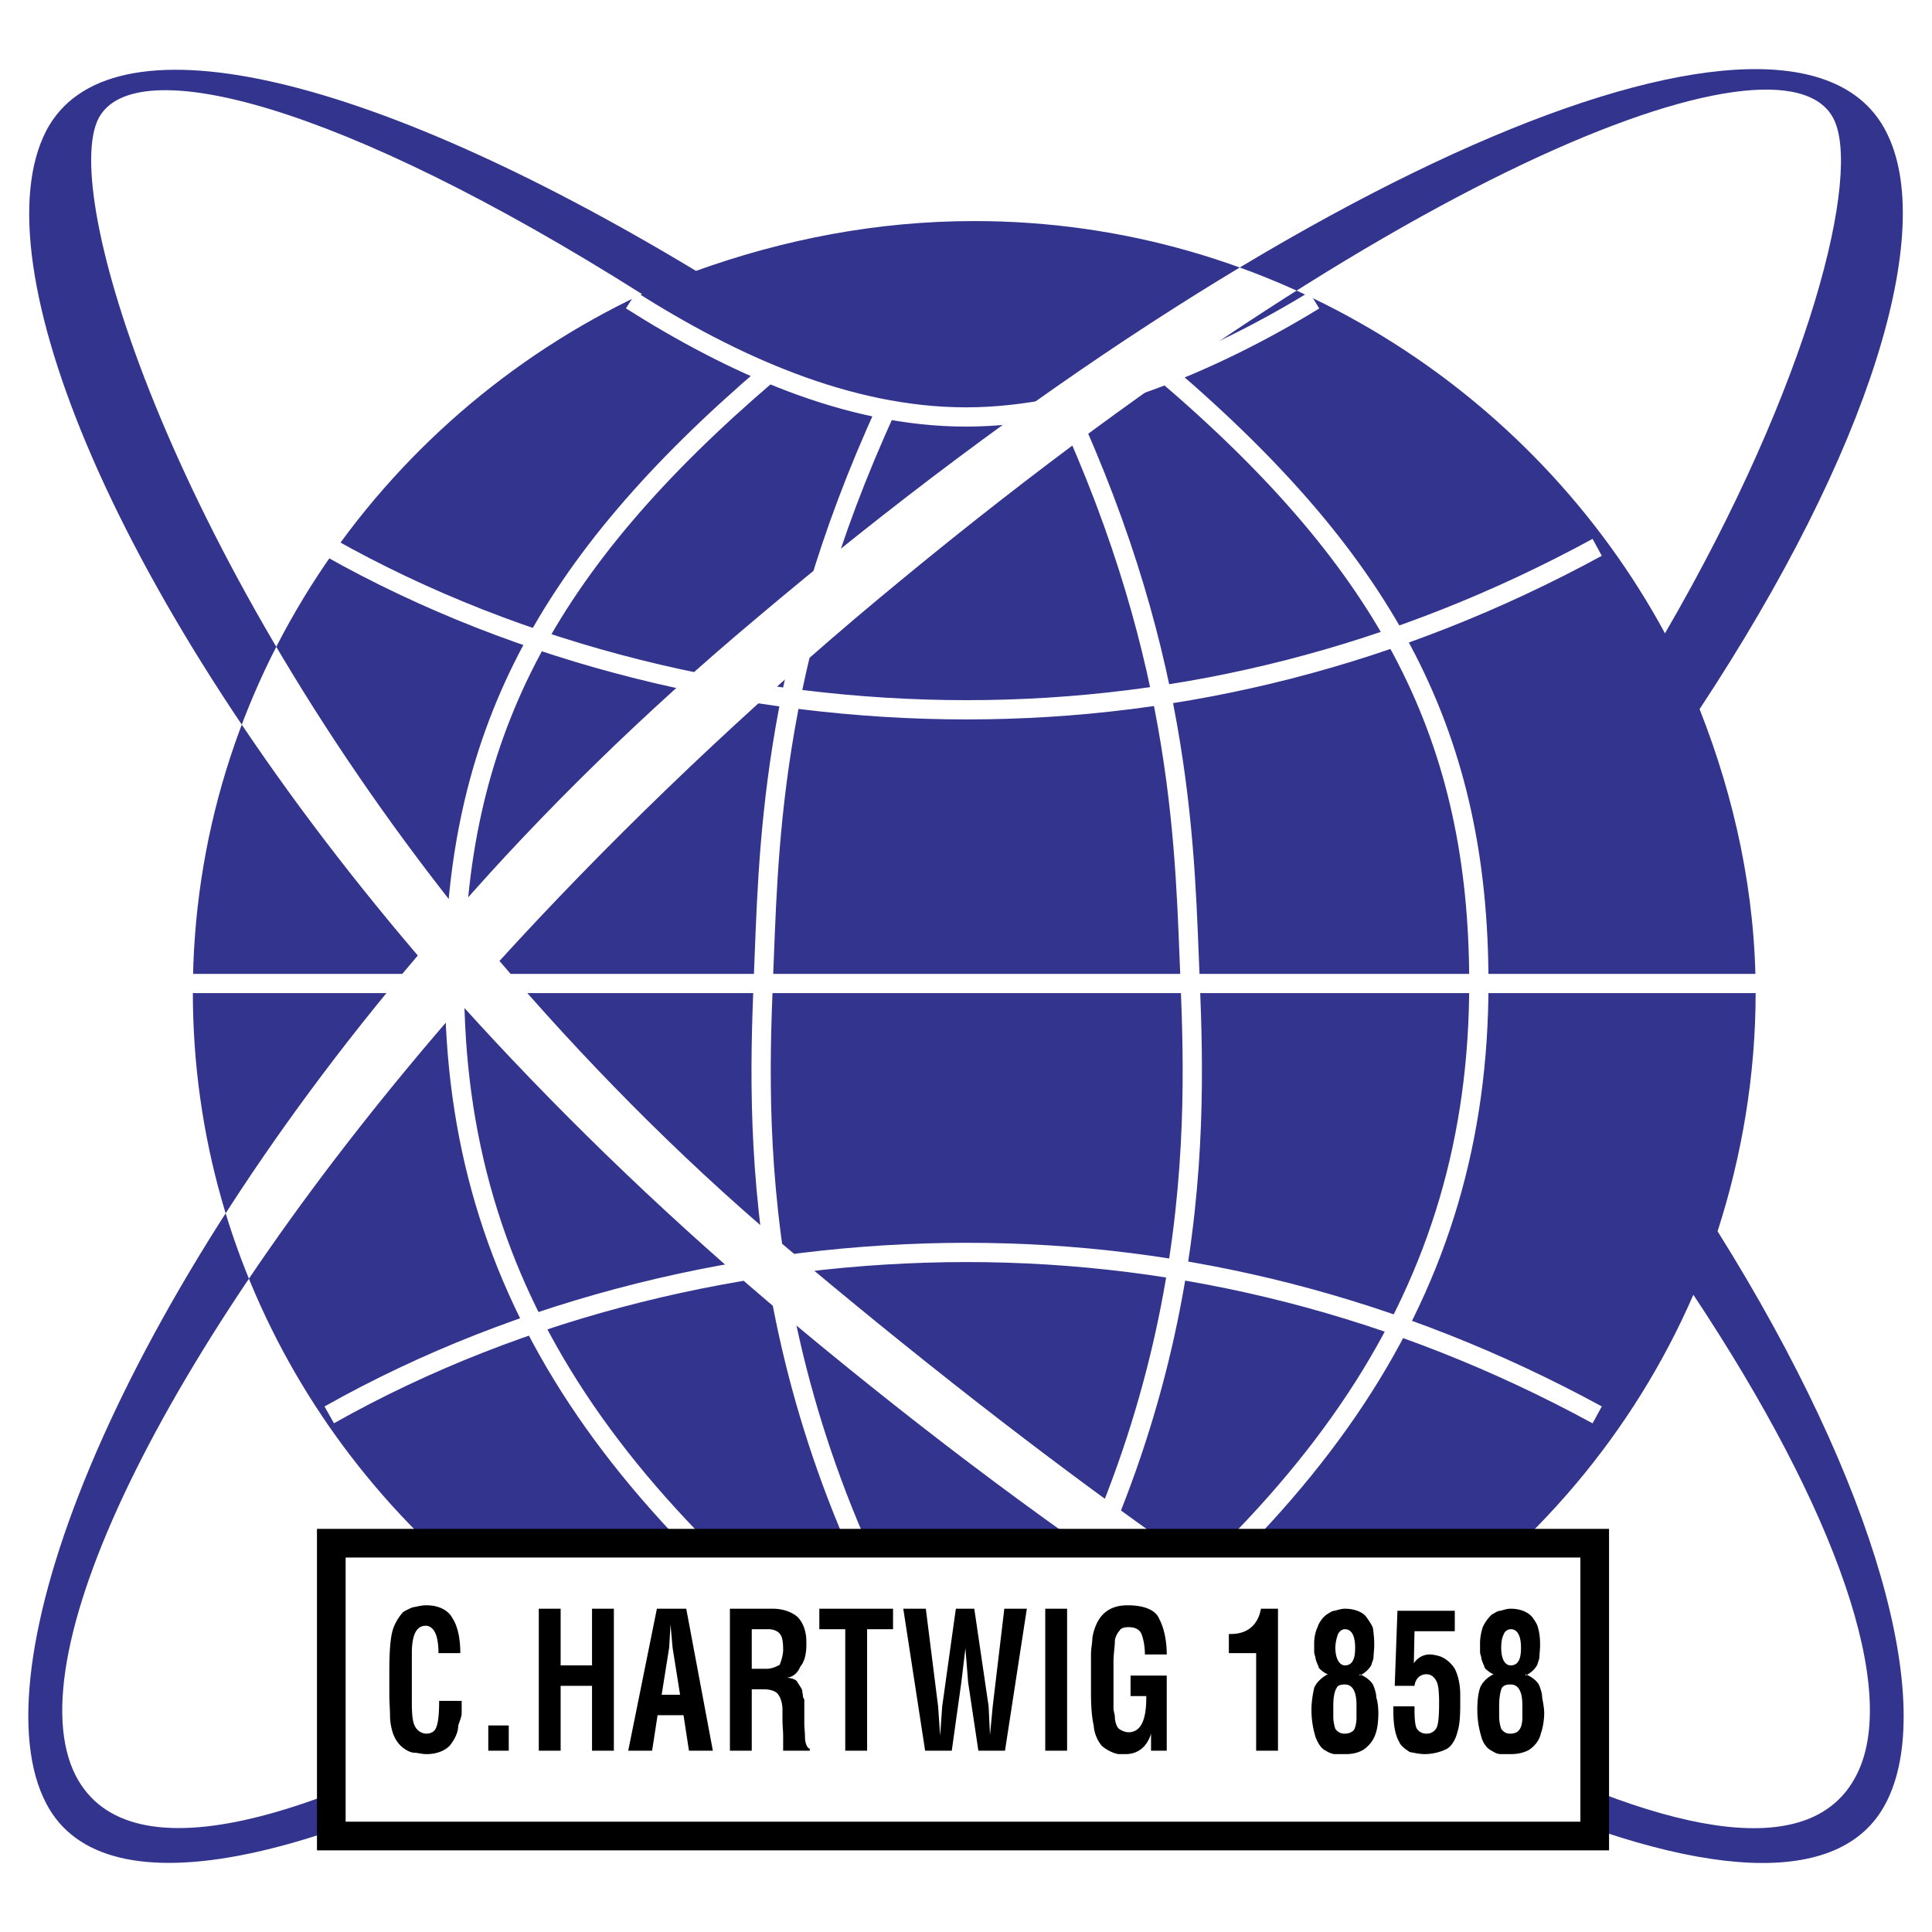 <svg xmlns="http://www.w3.org/2000/svg" width="2500" height="2500" viewBox="0 0 192.756 192.756"><path fill-rule="evenodd" clip-rule="evenodd" fill="#fff" d="M0 0h192.756v192.756H0V0z"/><path d="M171.363 122.844c2.417-7.49 3.798-15.527 3.798-23.834 0-9.807-2.071-19.341-5.593-28.262 16.986-25.741 23.754-47.806 18.575-57.68-8.978-17.297-58.281 2.656-112.763 48.691-11.117 9.33-21.269 19.272-29.762 29.011C16.824 54.472 5.983 19.128 9.85 11.773c3.591-6.673 24.031-1.498 54.207 17.57C37.678 41.737 19.241 68.364 19.241 99.01c0 28.465 15.813 53.389 39.291 66.805-26.309 16.207-45.644 21.588-50.961 11.373-6.215-12.055 9.253-43.516 38.462-76.953 8.908 9.875 19.266 20.021 30.659 29.691 54.482 46.035 102.474 67.215 111.451 49.986 5.11-9.672-.829-31.6-16.78-57.068zm-2.417 6.334c-11.945 27.512-39.774 46.783-71.745 46.783-12.153 0-23.754-2.859-34.043-7.764-30.176 17.844-52.756 22.951-58.556 11.715-6.836-13.076 6.146-48.215 37.081-84.581C11.3 59.715-2.096 26.075 4.602 13.067c6.146-11.849 31.626-6.061 64.84 13.96 8.701-3.133 18.023-4.972 27.759-4.972 29.831 0 55.794 16.889 68.914 41.132 14.57-25.061 19.681-46.035 16.78-51.415-5.18-9.738-44.746 5.312-97.641 49.985C72.273 72.791 60.12 84.572 49.832 95.876c8.079 9.465 17.608 19.272 28.173 28.194 52.894 44.672 98.469 69.869 107.169 53.117 4.419-8.376-1.934-26.49-16.228-48.009z" fill-rule="evenodd" clip-rule="evenodd" fill="#33348e"/><path d="M62.965 29.956c10.012 6.333 21.544 11.645 33.421 11.645s24.721-5.516 34.733-11.645m-98.27 111.206c19.196-10.828 41.846-16.207 63.597-16.207 21.752 0 43.02 5.379 62.906 16.207M19.108 98.123h156.61M32.849 54.608c19.196 10.828 41.846 16.208 63.597 16.208 21.752 0 43.02-5.38 62.906-16.208m-43.019-17.297c22.442 19.204 31.212 36.433 31.212 60.812 0 30.645-15.675 53.867-51.099 77.906M76.766 37.175c-22.58 19.272-31.418 36.501-31.418 60.948 0 30.645 15.675 53.867 51.099 77.906m9.805-135.586c12.015 26.014 11.946 45.014 12.498 57.68.621 15.596 1.312 44.811-21.683 77.906M88.436 40.784c-11.877 25.81-11.739 44.742-12.292 57.339-.621 15.596-1.312 44.811 21.683 77.906" fill="none" stroke="#fff" stroke-width="1.922" stroke-miterlimit="2.613"/><path fill-rule="evenodd" clip-rule="evenodd" fill="#fff" stroke="#000" stroke-width="2.86" stroke-miterlimit="2.613" d="M33.054 153.965h126.051v29.215H33.054v-29.215z"/><path d="M43.745 164.93c0-1.566-.341-2.588-1.158-2.725h-.136c-.885 0-1.362.885-1.362 2.725v4.971c0 1.021.068 1.84.272 2.248.205.477.681.816 1.158.816.477 0 .885-.203 1.022-.682.204-.477.272-1.498.272-2.588h2.248v1.227c0 .34-.205.818-.341 1.227 0 .68-.34 1.361-.817 1.975-.477.545-1.362.885-2.315.885h-.068c-.409 0-.885-.137-1.158-.137-.34 0-.749-.203-1.021-.408-.544-.34-1.021-1.021-1.226-1.838a5.679 5.679 0 0 1-.204-1.498c0-.545-.068-1.363-.068-2.043v-2.316c0-1.635.068-2.996.272-3.881s.681-1.566 1.09-2.043c.204-.137.612-.342.953-.477.409-.068.885-.205 1.294-.205h.136c1.158 0 2.111.477 2.52 1.227.545.816.817 2.043.817 3.541h-2.18v-.001zm4.971 7.218h2.043v2.52h-2.043v-2.52zm5.04-11.646h2.179v5.652h3.132v-5.652h2.179v14.166h-2.179v-6.471h-3.132v6.471h-2.179v-14.166zm11.781 0h2.929l2.656 14.166h-2.384l-.544-3.541h-2.588l-.545 3.541h-2.383l2.859-14.166zm2.315 8.582l-.749-4.699-.204-2.316-.136 2.316-.749 4.699h1.838zm4.971-8.582h4.291c1.021 0 1.907.342 2.452.818.545.545.885 1.43.885 2.451v.34c0 .955-.205 1.703-.613 2.18-.272.682-.817 1.09-1.43 1.09.409 0 .885.137 1.089.34.136.273.477.682.545.955 0 .203.068.408.068.545 0 .135.136.34.136.34v2.383c0 .477.068.885.068 1.361 0 .682.272 1.158.477 1.158v.205h-2.656v-.545-.953c0-.408-.068-1.09-.068-1.566v-1.021c0-.682-.204-1.227-.409-1.498-.204-.342-.749-.545-1.498-.545h-1.157v6.129h-2.18v-14.167zm3.882 2.043h-1.702v3.951h1.498c.477 0 .953-.205 1.294-.408.136-.342.34-.955.34-1.5 0-.68-.068-1.225-.272-1.498-.205-.34-.681-.545-1.226-.545h.068zm12.394 0h-2.587v12.123h-2.18v-12.123h-2.588v-2.043h7.355v2.043zm1.022-2.043h2.248l1.226 9.738.204 2.93.205-2.93 1.362-9.738h1.839l1.43 9.738.137 2.861.272-2.861 1.157-9.738h2.247l-2.179 14.166h-2.656l-1.021-6.811-.272-3.404-.409 3.404-.953 6.811H92.3l-2.179-14.166zm14.164 0h2.18v14.166h-2.18v-14.166zm12.122 4.564h-2.18c0-.955-.204-1.703-.34-2.043-.204-.479-.682-.682-1.294-.682-.341 0-.749.068-.886.34-.204.205-.477.682-.477 1.09 0 .477-.136 1.295-.136 1.975v4.699c0 .273.136.613.136.816 0 .479.137.887.341 1.158.204.205.681.408 1.021.408 1.157 0 1.771-1.088 1.771-3.404v-.203h-1.566v-2.045h3.609v7.492h-1.566v-1.703c-.408 1.363-1.362 2.043-2.52 2.043h-.341-.408c-.681-.137-1.226-.477-1.635-.816a3.562 3.562 0 0 1-.817-2.043c-.204-.887-.271-2.043-.271-3.27v-1.838-1.975c0-.613.136-1.158.136-1.635.136-.887.477-1.703.953-2.248.613-.682 1.431-1.021 2.588-1.021 1.634 0 2.792.477 3.133 1.363.477.886.749 2.179.749 3.542zm8.921-.136h-2.724v-1.906h.204c1.702 0 2.724-.955 2.996-2.521h1.702v14.166h-2.179v-9.739h.001zm10.351 2.111c.613.271 1.158.68 1.362 1.156.068.205.272.682.272 1.158.137.408.205 1.021.205 1.566 0 .682-.068 1.498-.273 2.043-.204.682-.681 1.227-1.157 1.566-.409.271-1.021.477-1.771.477h-1.158c-.272 0-.681-.205-.885-.34-.477-.205-.817-.818-1.021-1.363a9.18 9.18 0 0 1-.409-2.723c0-.818.137-1.566.272-2.18.205-.545.817-1.09 1.362-1.361-.272-.068-.681-.408-.885-.613-.068-.273-.272-.613-.341-.953 0-.205-.137-.408-.137-.682v-.885c0-.545.137-1.158.341-1.566.137-.477.545-1.021.954-1.295.136-.066.476-.34.748-.34.272-.068.682-.205 1.021-.205.954 0 1.839.342 2.18.887.204.271.477.68.613 1.021.067.477.136 1.021.136 1.633v.068c0 .477-.068.955-.068 1.158 0 .342-.204.682-.204.818-.204.408-.681.885-1.226 1.088l.069-.133zm-1.498-4.496c-.271 0-.545.205-.681.479a4.03 4.03 0 0 0-.272 1.361c0 1.09.408 1.77.953 1.77.682 0 1.021-.543 1.021-1.701v-.068c0-1.159-.34-1.841-1.021-1.841zm-1.158 7.56v1.156c0 .545.136 1.021.204 1.227.204.273.477.477.886.477h.067c.409 0 .682-.137.886-.34.136-.205.272-.682.272-1.227v-1.293c0-1.363-.408-2.043-1.158-2.043h-.067c-.409 0-.682.135-.749.34-.205.274-.341.953-.341 1.703zm6.129-1.908l.272-7.49h5.721v2.043h-4.019l-.067 3.201c.34-.545.953-.885 1.566-.885.271 0 .681.066 1.089.203.545.205 1.09.682 1.431 1.227.34.68.544 1.566.544 2.588v1.021c0 1.156-.067 2.043-.271 2.656-.205.885-.682 1.566-1.158 1.77-.545.271-1.362.477-2.111.477-.545 0-1.089-.137-1.498-.205-.408-.271-.885-.611-1.021-.953-.408-.68-.612-1.701-.612-3.064v-.545h2.11v.479c0 .748.068 1.43.204 1.701.205.342.545.545.954.545h.067c.409 0 .75-.203.954-.545.204-.34.272-1.293.272-2.383v-.273c0-.885-.068-1.701-.272-2.043-.204-.408-.545-.68-.954-.68h-.067c-.613 0-1.09.477-1.158 1.156h-1.976v-.001zm13.076-1.156c.613.271 1.158.68 1.361 1.156.068.205.273.682.273 1.158.067.408.204 1.021.204 1.566 0 .682-.137 1.498-.341 2.043-.137.682-.613 1.227-1.09 1.566-.408.271-1.09.477-1.839.477H149.708c-.341 0-.682-.205-.886-.34-.477-.205-.886-.818-1.021-1.363a9.183 9.183 0 0 1-.408-2.723c0-.818.068-1.566.272-2.18.204-.545.749-1.09 1.361-1.361-.272-.068-.681-.408-.885-.613-.068-.273-.272-.613-.341-.953 0-.205-.136-.408-.136-.682v-.885c0-.545.136-1.158.271-1.566.205-.477.613-1.021.954-1.295.204-.066.477-.34.817-.34.272-.068.612-.205 1.021-.205.953 0 1.771.342 2.179.887.204.271.478.68.545 1.021.136.477.204 1.021.204 1.633v.068c0 .477-.068.955-.068 1.158 0 .342-.203.682-.203.818a2.43 2.43 0 0 1-1.227 1.088l.071-.133zm-1.499-4.496c-.272 0-.613.205-.682.479-.204.34-.271.885-.271 1.361 0 1.09.34 1.77.953 1.77.681 0 1.021-.543 1.021-1.701v-.068c.001-1.159-.34-1.841-1.021-1.841zm-1.158 7.56v1.156c0 .545.137 1.021.205 1.227.204.273.477.477.816.477h.137c.34 0 .681-.137.816-.34.205-.205.341-.682.341-1.227v-1.293c0-1.363-.408-2.043-1.157-2.043h-.137c-.34 0-.612.135-.749.34-.135.274-.272.953-.272 1.703z" fill-rule="evenodd" clip-rule="evenodd"/></svg>